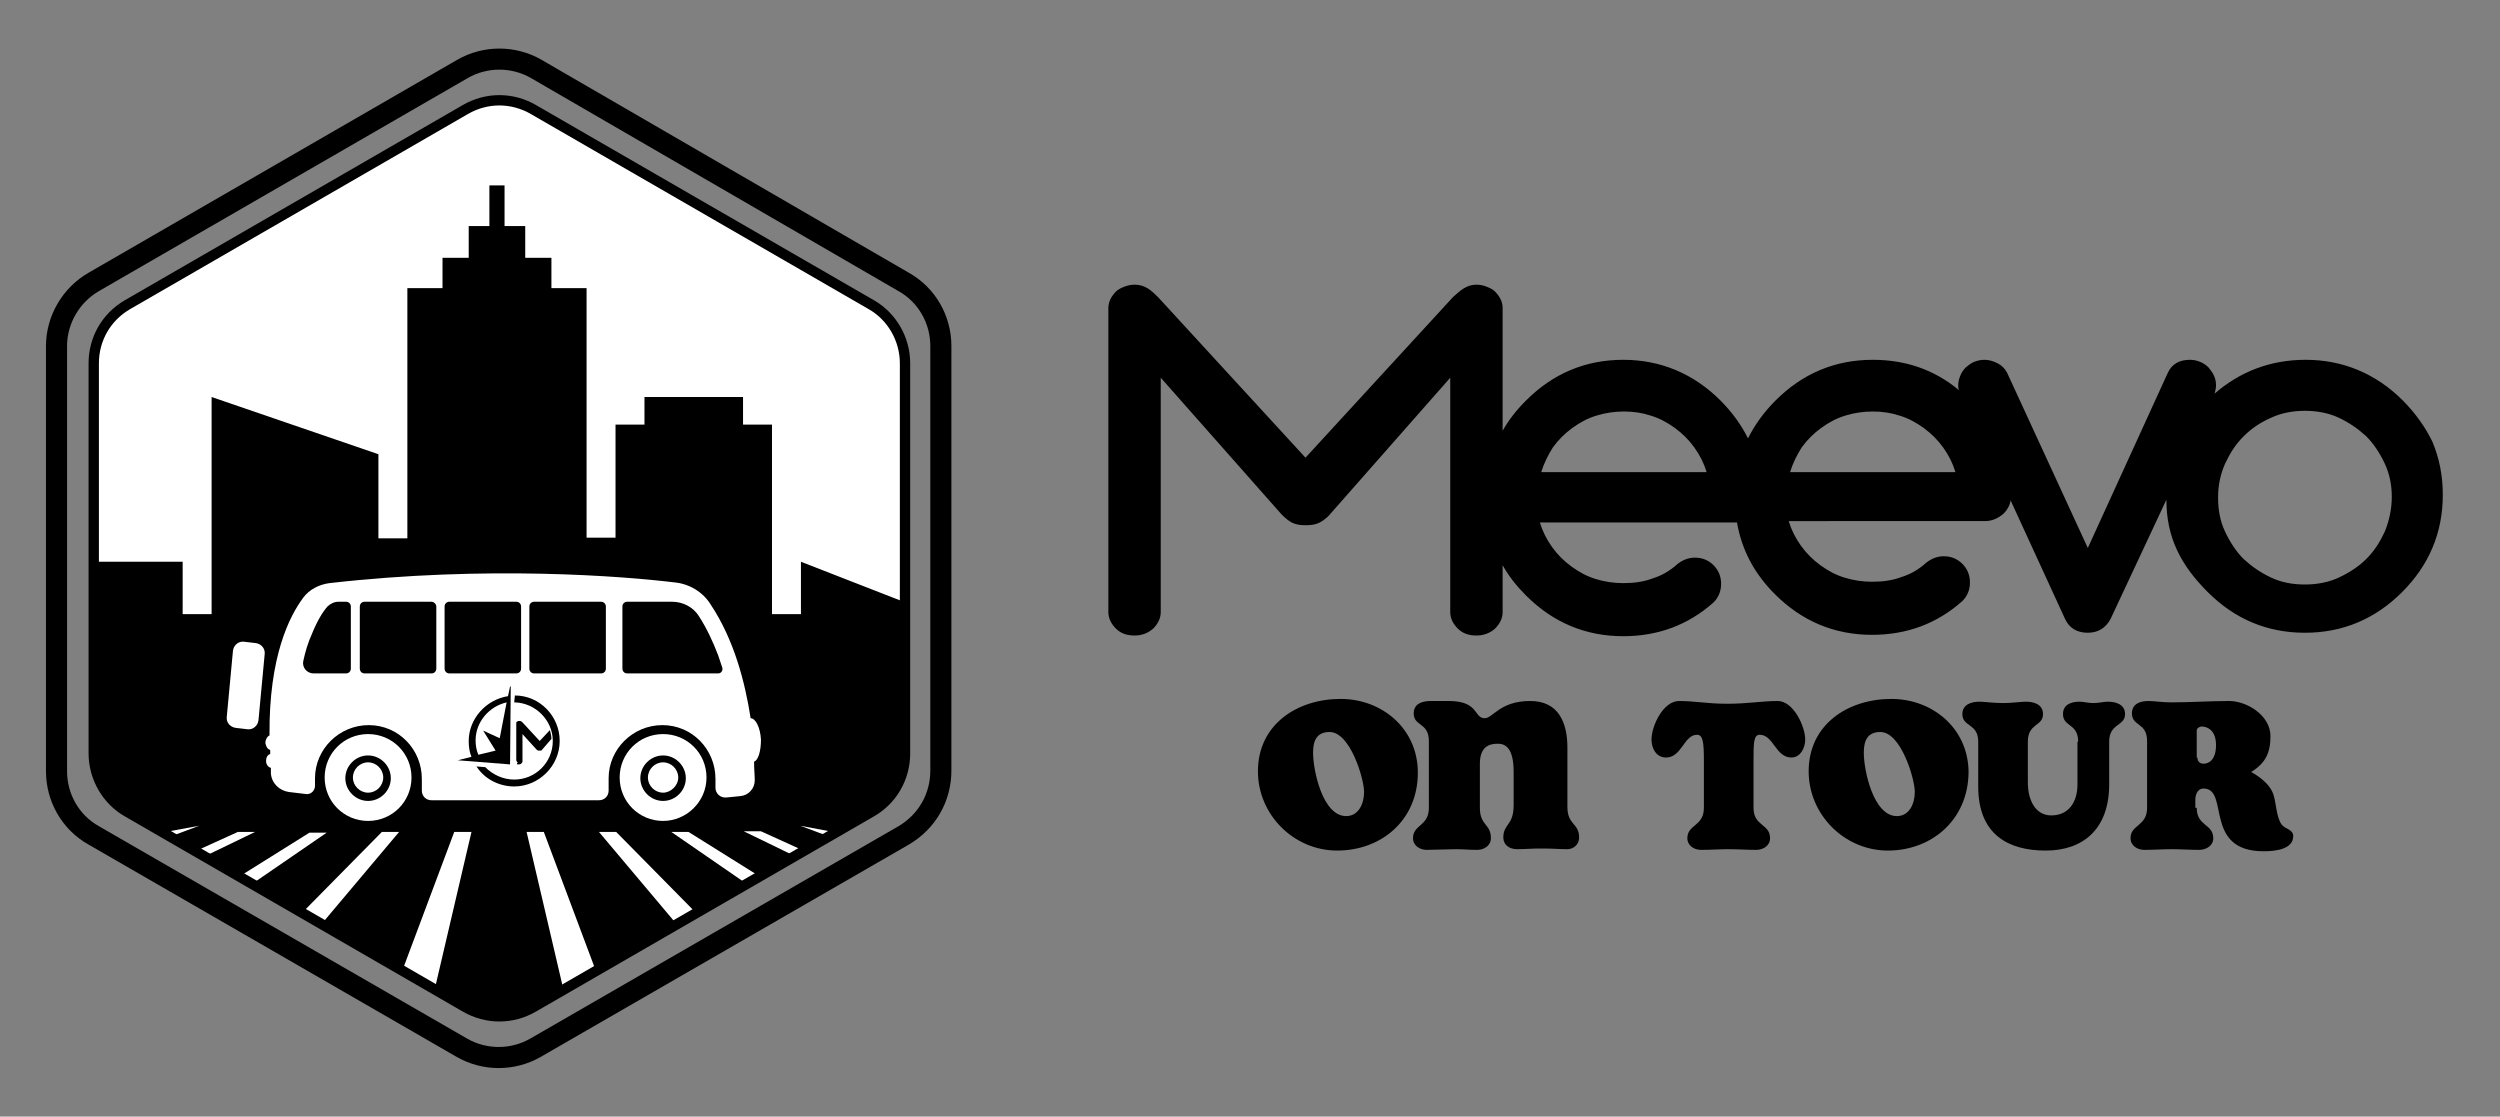 <?xml version="1.0" encoding="utf-8"?>
<!-- Generator: Adobe Illustrator 27.8.1, SVG Export Plug-In . SVG Version: 6.00 Build 0)  -->
<svg version="1.1" id="Layer_1" xmlns="http://www.w3.org/2000/svg" xmlns:xlink="http://www.w3.org/1999/xlink" x="0px" y="0px"
	 viewBox="0 0 362.7 162" style="enable-background:new 0 0 362.7 162;" xml:space="preserve">
<rect x="0" y="0" width="362.7" height="162" fill="#808080" stroke="none"/>
<style type="text/css">
	.st0{clip-path:url(#SVGID_00000098904944526760963310000006897846017558836648_);fill:none;}
	.st1{clip-path:url(#SVGID_00000098904944526760963310000006897846017558836648_);}
	.st2{fill:none;}
	.st3{fill:none;stroke:#000000;stroke-width:1.5;stroke-miterlimit:10;}
	.st4{fill:none;stroke:#000000;stroke-width:3.058;stroke-miterlimit:10;}
</style>
<g>
	<g>
		<g>
			<path d="M348.6,58.1c-3.9-3.9-8.7-5.9-14.1-5.9c-5.1,0-9.5,1.7-13.2,4.9c0.1-0.4,0.2-0.8,0.2-1.2c0-0.5-0.1-1-0.3-1.4
				c-0.2-0.5-0.5-0.8-0.8-1.2c-0.3-0.3-0.7-0.6-1.2-0.8c-0.5-0.2-0.9-0.3-1.5-0.3c-1.5,0-2.6,0.6-3.2,1.9l-11.6,25.4l-11.7-25.4
				c-0.3-0.6-0.8-1.1-1.4-1.4c-0.6-0.3-1.2-0.5-1.9-0.5c-0.5,0-1,0.1-1.5,0.3c-0.5,0.2-0.8,0.5-1.2,0.8c-0.3,0.3-0.6,0.7-0.8,1.2
				c-0.2,0.5-0.3,0.9-0.3,1.4c0,0.2,0,0.5,0.1,0.7c-3.6-3-7.8-4.4-12.5-4.4c-5.5,0-10.2,2-14.1,5.9c-1.7,1.7-3,3.5-4,5.5
				c-1-2-2.3-3.8-4-5.5c-3.9-3.9-8.7-5.9-14.1-5.9c-5.5,0-10.2,2-14.1,5.9c-1.4,1.4-2.5,2.8-3.4,4.4V44.7c0-0.5-0.1-0.9-0.3-1.3
				c-0.2-0.4-0.5-0.8-0.8-1.1c-0.3-0.3-0.7-0.5-1.2-0.7c-0.5-0.2-1-0.3-1.5-0.3c-1.4,0-2.3,0.8-3.4,1.8l-21.4,23.3l-21.4-23.3
				c-1-1-1.9-1.8-3.4-1.8c-0.5,0-1,0.1-1.5,0.3c-0.5,0.2-0.9,0.4-1.2,0.7c-0.3,0.3-0.6,0.7-0.8,1.1c-0.2,0.4-0.3,0.9-0.3,1.3v44.1
				c0,0.9,0.4,1.7,1.1,2.4c0.7,0.7,1.6,1,2.7,1c1,0,1.9-0.3,2.7-1c0.7-0.7,1.1-1.5,1.1-2.4v-34l17.5,19.8c1.2,1.2,1.9,1.6,3.5,1.6
				c1.5,0,2.2-0.3,3.3-1.3l17.7-20.1v34c0,0.9,0.4,1.7,1.1,2.4c0.7,0.7,1.6,1,2.7,1c1,0,1.9-0.3,2.7-1c0.7-0.7,1.1-1.5,1.1-2.4V82
				c0.9,1.6,2,3,3.4,4.4c3.9,3.9,8.6,5.9,14.1,5.9c5,0,9.4-1.6,13.1-4.9c0.7-0.7,1.1-1.6,1.1-2.7c0-1.1-0.4-2-1.1-2.7
				c-0.7-0.7-1.6-1.1-2.7-1.1c-0.9,0-1.7,0.3-2.5,0.9c-1.1,1-2.3,1.7-3.6,2.1c-1.3,0.5-2.7,0.7-4.3,0.7c-1.4,0-2.7-0.2-4-0.6
				c-1.3-0.4-2.4-1-3.5-1.8c-1.1-0.8-2-1.7-2.8-2.8c-0.8-1.1-1.4-2.3-1.8-3.6h28.3c0.1,0,0.2,0,0.3,0c0.7,4,2.5,7.4,5.5,10.4
				c3.9,3.9,8.6,5.9,14.1,5.9c5,0,9.4-1.6,13.1-4.9c0.7-0.7,1.1-1.6,1.1-2.7c0-1.1-0.4-2-1.1-2.7c-0.7-0.7-1.6-1.1-2.7-1.1
				c-0.9,0-1.7,0.3-2.5,0.9c-1.1,1-2.3,1.7-3.6,2.1c-1.3,0.5-2.7,0.7-4.3,0.7c-1.4,0-2.7-0.2-4-0.6c-1.3-0.4-2.4-1-3.5-1.8
				c-1.1-0.8-2-1.7-2.8-2.8c-0.8-1.1-1.4-2.3-1.8-3.6H288c1,0,1.9-0.4,2.7-1.1c0.5-0.5,0.9-1.2,1-1.9l7.9,17.2c0.6,1.3,1.7,2,3.3,2
				c1.5,0,2.6-0.7,3.3-2l8.1-17.3c0,5.5,2.1,9.5,6,13.4c3.9,3.9,8.6,5.9,14.1,5.9c5.5,0,10.2-2,14.1-5.9c3.9-3.9,5.9-8.6,5.9-14.1
				c0-2.8-0.5-5.3-1.5-7.7C352,62.2,350.5,60,348.6,58.1z M223.6,68.5c0.4-1.3,1-2.5,1.7-3.6c0.8-1.1,1.7-2,2.8-2.8
				c1.1-0.8,2.2-1.4,3.5-1.8c1.3-0.4,2.6-0.6,4-0.6c1.4,0,2.7,0.2,3.9,0.6c1.3,0.4,2.4,1,3.5,1.8c1.1,0.8,2,1.7,2.8,2.8
				c0.8,1.1,1.4,2.3,1.8,3.6H223.6z M259.7,68.5c0.4-1.3,1-2.5,1.7-3.6c0.8-1.1,1.7-2,2.8-2.8c1.1-0.8,2.2-1.4,3.5-1.8
				c1.3-0.4,2.6-0.6,4-0.6c1.4,0,2.7,0.2,3.9,0.6c1.3,0.4,2.4,1,3.5,1.8c1.1,0.8,2,1.7,2.8,2.8c0.8,1.1,1.4,2.3,1.8,3.6H259.7z
				 M346,77.1c-0.7,1.5-1.5,2.8-2.7,4c-1.1,1.1-2.5,2-4,2.7c-1.5,0.7-3.2,1-4.9,1c-1.8,0-3.4-0.3-4.9-1c-1.5-0.7-2.8-1.6-4-2.7
				c-1.1-1.1-2-2.5-2.7-4c-0.7-1.5-1-3.1-1-4.9c0-1.7,0.3-3.3,1-4.9c0.7-1.5,1.5-2.8,2.7-4c1.1-1.1,2.4-2,4-2.7c1.5-0.7,3.2-1,4.9-1
				c1.7,0,3.4,0.3,4.9,1c1.5,0.7,2.8,1.6,4,2.7c1.1,1.1,2,2.5,2.7,4c0.7,1.5,1,3.1,1,4.8C347,73.9,346.6,75.6,346,77.1z"/>
		</g>
	</g>
	<g>
		<path d="M194,123.4c-6.3,0-11.5-5.2-11.5-11.5c0-6.8,5.7-10.5,12-10.5c6,0,11.2,4.3,11.2,10.7C205.7,119,200.4,123.4,194,123.4z
			 M197.9,114.9c0-1.9-2-8.7-5-8.7c-1.9,0-2.4,1.3-2.4,3c0,2.6,1.4,9.2,4.8,9.2C197.1,118.4,197.9,116.6,197.9,114.9z"/>
		<path d="M219.6,112c0-3.5-1.2-4.1-2.3-4.1c-1.1,0-2.6,0.3-2.6,2.9v6.4c0,2.6,1.6,2.3,1.6,4.4c0,1.1-1,1.7-2,1.7
			c-1.2,0-1.9-0.1-3.1-0.1c-1.2,0-3,0.1-4.2,0.1c-1,0-2-0.6-2-1.7c0-2,2.3-1.7,2.3-4.4v-9.7c0-2.7-2.2-2.1-2.2-4
			c0-1.4,1.2-1.8,2.5-1.8h2.6c4.4,0,3.6,2.5,5.2,2.5c1.2,0,2.2-2.5,6.6-2.5c4.1,0,5.4,3.1,5.4,6.8v8.6c0,2.6,1.7,2.3,1.7,4.4
			c0,1.1-0.9,1.7-1.7,1.7c-1.2,0-1.9-0.1-3.8-0.1c-1.5,0-2.3,0.1-3.5,0.1c-1.1,0-2-0.6-2-1.7c0-2,1.5-1.7,1.5-4.7V112z"/>
		<path d="M254.4,117.2c0,2.7,2.4,2.3,2.4,4.4c0,1.1-1,1.7-2,1.7c-1.2,0-2.8-0.1-4-0.1c-1.2,0-2.8,0.1-4,0.1c-1,0-2-0.6-2-1.7
			c0-2,2.4-1.7,2.4-4.4v-6.7c0-2.7-0.1-3.9-1-3.9c-1.9,0-2.2,3.3-4.5,3.3c-1.4,0-2.1-1.3-2.1-2.6c0-2,1.7-5.6,4-5.6
			c2.3,0,4,0.4,7,0.4c3,0,5-0.4,7.3-0.4c2.3,0,4,3.7,4,5.6c0,1.2-0.7,2.6-2,2.6c-2.3,0-2.6-3.3-4.6-3.3c-0.9,0-0.9,1.2-0.9,3.9
			V117.2z"/>
		<path d="M273.9,123.4c-6.3,0-11.5-5.2-11.5-11.5c0-6.8,5.7-10.5,12-10.5c6,0,11.2,4.3,11.2,10.7
			C285.5,119,280.2,123.4,273.9,123.4z M277.8,114.9c0-1.9-2-8.7-5-8.7c-1.9,0-2.4,1.3-2.4,3c0,2.6,1.4,9.2,4.8,9.2
			C277,118.4,277.8,116.6,277.8,114.9z"/>
		<path d="M301.5,107.6c0-2.7-2.2-2.1-2.2-4c0-1.4,1.2-1.8,2.4-1.8c0.6,0,1.2,0.2,2,0.2s1.5-0.2,2.1-0.2c1.2,0,2.5,0.4,2.5,1.8
			c0,1.8-2.3,1.3-2.3,4v6.2c0,6.5-3.8,9.6-9.2,9.6c-5.3,0-9.8-2.2-9.8-9.3v-6.5c0-2.7-2.3-2.1-2.3-4c0-1.4,1.3-1.8,2.5-1.8
			c0.6,0,2,0.2,3.4,0.2c1.2,0,2.7-0.2,3.3-0.2c1.2,0,2.5,0.4,2.5,1.8c0,1.8-2.2,1.3-2.2,4v5.9c0,2.6,1.1,4.8,3.4,4.8
			c2.5,0,3.8-1.9,3.8-4.5V107.6z"/>
		<path d="M318.7,117.2c0,2.7,2.4,2.3,2.4,4.4c0,1.1-1,1.7-2.1,1.7c-1.2,0-2.6-0.1-3.9-0.1c-1.2,0-2.8,0.1-4,0.1c-1,0-2-0.6-2-1.7
			c0-2,2.4-1.7,2.4-4.4v-9.7c0-2.7-2.2-2.1-2.2-4c0-1.4,1.2-1.8,2.4-1.8c0.7,0,2.1,0.2,3.3,0.2c2.8,0,5.6-0.2,8.4-0.2
			c2.6,0,6,2.1,6,5.1c0,2.4-0.7,3.9-2.8,5.2c0.7,0.4,2.8,1.6,3.3,3.5c0.3,1.1,0.4,3.1,1.1,4.1c0.5,0.7,1.7,0.7,1.7,1.7
			c0,2-2.8,2.2-4.3,2.2c-8.8,0-4.9-9.1-8.7-9.1c-1,0-1.2,1.1-1.2,1.6V117.2z M318.8,109.9c0,0.6,0.4,0.9,0.9,0.9
			c0.7,0,1.8-0.5,1.8-2.7c0-2.1-1.2-2.7-2.1-2.7c-0.2,0-0.7,0.2-0.7,0.6V109.9z"/>
	</g>
</g>
<g>
	<g>
		<defs>
			<path id="SVGID_1_" d="M131.3,109.3V52.7c0-3.5-1.9-6.8-4.9-8.5l-49-28.3c-3.1-1.8-6.8-1.8-9.9,0l-49,28.3
				c-3.1,1.8-4.9,5-4.9,8.5v56.6c0,3.5,1.9,6.8,4.9,8.5l49,28.3c3.1,1.8,6.8,1.8,9.9,0l49-28.3C129.4,116.1,131.3,112.9,131.3,109.3
				z"/>
		</defs>
		<use xlink:href="#SVGID_1_"  style="overflow:visible;fill:#FFFFFF;"/>
		<clipPath id="SVGID_00000087398252429611191960000000925568201659678389_">
			<use xlink:href="#SVGID_1_"  style="overflow:visible;"/>
		</clipPath>
		<path style="clip-path:url(#SVGID_00000087398252429611191960000000925568201659678389_);fill:none;" d="M37.1,93.3l-1.7-0.2
			c-0.8-0.1-1.5,0.5-1.6,1.3l-0.9,9.6c-0.1,0.8,0.5,1.5,1.3,1.6l1.7,0.2c0.8,0.1,1.5-0.5,1.6-1.3l0.9-9.6
			C38.5,94.1,37.9,93.4,37.1,93.3z"/>
		<path style="clip-path:url(#SVGID_00000087398252429611191960000000925568201659678389_);fill:none;" d="M53.4,106.6
			c-3.5,0-6.3,2.8-6.3,6.3s2.8,6.3,6.3,6.3s6.3-2.8,6.3-6.3S56.9,106.6,53.4,106.6z M53.4,116.1c-1.8,0-3.3-1.5-3.3-3.3
			s1.5-3.3,3.3-3.3s3.3,1.5,3.3,3.3S55.2,116.1,53.4,116.1z"/>
		<path style="clip-path:url(#SVGID_00000087398252429611191960000000925568201659678389_);fill:none;" d="M96.2,106.6
			c-3.5,0-6.3,2.8-6.3,6.3s2.8,6.3,6.3,6.3s6.3-2.8,6.3-6.3S99.6,106.6,96.2,106.6z M96.2,116.1c-1.8,0-3.3-1.5-3.3-3.3
			s1.5-3.3,3.3-3.3s3.3,1.5,3.3,3.3S98,116.1,96.2,116.1z"/>
		<path style="clip-path:url(#SVGID_00000087398252429611191960000000925568201659678389_);fill:none;" d="M53.4,110.7
			c-1.2,0-2.2,1-2.2,2.2s1,2.2,2.2,2.2s2.2-1,2.2-2.2S54.6,110.7,53.4,110.7z"/>
		<path style="clip-path:url(#SVGID_00000087398252429611191960000000925568201659678389_);fill:none;" d="M69.4,109.5l2.5-0.6
			l-1.8-2.9l2.4,1.1l1-5.2c-2.6,0.5-4.5,2.8-4.5,5.5C69,108.2,69.1,108.9,69.4,109.5z"/>
		<path style="clip-path:url(#SVGID_00000087398252429611191960000000925568201659678389_);fill:none;" d="M96.2,110.7
			c-1.2,0-2.2,1-2.2,2.2s1,2.2,2.2,2.2s2.2-1,2.2-2.2S97.3,110.7,96.2,110.7z"/>
		<path style="clip-path:url(#SVGID_00000087398252429611191960000000925568201659678389_);fill:none;" d="M108.8,104.3L108.8,104.3
			c-0.8-5.2-2.4-11.4-5.8-16.5c-1.2-1.8-3.1-3-5.2-3.2c-7.4-0.8-27.3-2.4-50.1,0.1c-1.5,0.2-2.8,0.9-3.8,2.1c-2,2.6-5,8.5-4.9,20
			c-0.4,0.1-0.6,0.5-0.6,1.1c0,0.5,0.3,0.9,0.7,1c0,0.2,0,0.4,0,0.6c-0.3,0.1-0.6,0.5-0.6,1c0,0.5,0.3,0.9,0.7,1c0,0.3,0,0.5,0,0.8
			c0.1,1.4,1.2,2.5,2.6,2.7l2.5,0.3c0.7,0.1,1.3-0.5,1.3-1.2v-1.1c0-4.3,3.5-7.8,7.8-7.7c4.3,0,7.7,3.5,7.7,7.8v1.7
			c0,0.8,0.6,1.4,1.4,1.4H87c0.8,0,1.4-0.6,1.4-1.4v-1.8c0-4.3,3.5-7.8,7.8-7.7c4.3,0,7.7,3.5,7.7,7.8v1.3c0,0.9,0.7,1.5,1.6,1.4
			l2-0.2c1.2-0.1,2.1-1.1,2.1-2.3c0-0.7,0-1.7-0.1-2.7c0.6-0.2,1-1.6,0.9-3.2C110.2,105.6,109.5,104.2,108.8,104.3z M50.9,97
			c0,0.4-0.3,0.7-0.7,0.7h-4.7c-1,0-1.7-0.9-1.5-1.8c0.3-1.4,0.7-2.6,1.2-3.8c0.8-2,1.6-3.3,2.3-4.1c0.4-0.5,1-0.7,1.6-0.7h1.1
			c0.4,0,0.7,0.3,0.7,0.7V97z M63.3,97c0,0.4-0.3,0.7-0.7,0.7h-9.7c-0.4,0-0.7-0.3-0.7-0.7v-9c0-0.4,0.3-0.7,0.7-0.7h9.7
			c0.4,0,0.7,0.3,0.7,0.7V97z M64.5,97v-9c0-0.4,0.3-0.7,0.7-0.7h9.7c0.4,0,0.7,0.3,0.7,0.7v9c0,0.4-0.3,0.7-0.7,0.7h-9.7
			C64.8,97.7,64.5,97.4,64.5,97z M74.7,105.1c0-0.1,0-0.1,0-0.2c0-0.1,0.1-0.1,0.1-0.1c0,0,0.1-0.1,0.2-0.1c0.1,0,0.1,0,0.2,0
			c0.2,0,0.3,0.1,0.4,0.2l2.5,2.7l1.5-1.6l0,0.1c0.1,0.3,0.2,0.7,0.2,1.2l0,0l0,0l-1.3,1.5c-0.1,0.1-0.3,0.2-0.4,0.2
			c-0.2,0-0.3-0.1-0.5-0.2l-2-2.2v4c0,0.1-0.1,0.2-0.2,0.3c-0.1,0.1-0.2,0.1-0.4,0.1s-0.3,0-0.4-0.1c-0.1-0.1-0.2-0.2-0.2-0.3V105.1
			z M68.1,107.4c0-3.3,2.4-6.1,5.7-6.5l0.3-1.4l0.1,0v11.3l-0.1,0l-7.5-0.6l2-0.5C68.2,109,68.1,108.2,68.1,107.4z M74.6,114
			c-2.1,0-4.2-1.1-5.4-2.8l-0.1-0.1l1.3,0.1l0,0c1.1,1.2,2.6,1.8,4.2,1.8c3.1,0,5.6-2.5,5.6-5.6c0-3-2.5-5.6-5.5-5.6l-0.1,0v-1
			l0.1,0c3.6,0.1,6.5,3,6.5,6.6C81.2,111.1,78.3,114,74.6,114z M87.9,97c0,0.4-0.3,0.7-0.7,0.7h-9.7c-0.4,0-0.7-0.3-0.7-0.7v-9
			c0-0.4,0.3-0.7,0.7-0.7h9.7c0.4,0,0.7,0.3,0.7,0.7V97z M104.2,97.7H91c-0.4,0-0.7-0.3-0.7-0.7v-9c0-0.4,0.3-0.7,0.7-0.7h6.4
			c1.6,0,3,0.8,3.9,2.1c1.1,1.7,2,3.6,2.8,5.7c0.2,0.6,0.4,1.2,0.6,1.8C104.9,97.3,104.6,97.7,104.2,97.7z"/>
		<g style="clip-path:url(#SVGID_00000087398252429611191960000000925568201659678389_);">
			<path class="st2" d="M71.9,108.9l-1.8-2.9l2.4,1.1l1-5.2c-2.6,0.5-4.5,2.8-4.5,5.5c0,0.7,0.1,1.4,0.4,2.1L71.9,108.9z"/>
			<path class="st2" d="M96.2,110.7c-1.2,0-2.2,1-2.2,2.2s1,2.2,2.2,2.2s2.2-1,2.2-2.2S97.3,110.7,96.2,110.7z"/>
			<path class="st2" d="M96.2,106.6c-3.5,0-6.3,2.8-6.3,6.3s2.8,6.3,6.3,6.3s6.3-2.8,6.3-6.3S99.6,106.6,96.2,106.6z M96.2,116.1
				c-1.8,0-3.3-1.5-3.3-3.3s1.5-3.3,3.3-3.3s3.3,1.5,3.3,3.3S98,116.1,96.2,116.1z"/>
			<path class="st2" d="M37.1,93.3l-1.7-0.2c-0.8-0.1-1.5,0.5-1.6,1.3l-0.9,9.6c-0.1,0.8,0.5,1.5,1.3,1.6l1.7,0.2
				c0.8,0.1,1.5-0.5,1.6-1.3l0.9-9.6C38.5,94.1,37.9,93.4,37.1,93.3z"/>
			<path class="st2" d="M53.4,110.7c-1.2,0-2.2,1-2.2,2.2s1,2.2,2.2,2.2s2.2-1,2.2-2.2S54.6,110.7,53.4,110.7z"/>
			<path class="st2" d="M53.4,106.6c-3.5,0-6.3,2.8-6.3,6.3s2.8,6.3,6.3,6.3s6.3-2.8,6.3-6.3S56.9,106.6,53.4,106.6z M53.4,116.1
				c-1.8,0-3.3-1.5-3.3-3.3s1.5-3.3,3.3-3.3s3.3,1.5,3.3,3.3S55.2,116.1,53.4,116.1z"/>
			<path class="st2" d="M108.8,104.3L108.8,104.3c-0.8-5.2-2.4-11.4-5.8-16.5c-1.2-1.8-3.1-3-5.2-3.2c-7.4-0.8-27.3-2.4-50.1,0.1
				c-1.5,0.2-2.8,0.9-3.8,2.1c-2,2.6-5,8.5-4.9,20c-0.4,0.1-0.6,0.5-0.6,1.1c0,0.5,0.3,0.9,0.7,1c0,0.2,0,0.4,0,0.6
				c-0.3,0.1-0.6,0.5-0.6,1c0,0.5,0.3,0.9,0.7,1c0,0.3,0,0.5,0,0.8c0.1,1.4,1.2,2.5,2.6,2.7l2.5,0.3c0.7,0.1,1.3-0.5,1.3-1.2v-1.1
				c0-4.3,3.5-7.8,7.8-7.7c4.3,0,7.7,3.5,7.7,7.8v1.7c0,0.8,0.6,1.4,1.4,1.4H87c0.8,0,1.4-0.6,1.4-1.4v-1.8c0-4.3,3.5-7.8,7.8-7.7
				c4.3,0,7.7,3.5,7.7,7.8v1.3c0,0.9,0.7,1.5,1.6,1.4l2-0.2c1.2-0.1,2.1-1.1,2.1-2.3c0-0.7,0-1.7-0.1-2.7c0.6-0.2,1-1.6,0.9-3.2
				C110.2,105.6,109.5,104.2,108.8,104.3z M50.9,97c0,0.4-0.3,0.7-0.7,0.7h-4.7c-1,0-1.7-0.9-1.5-1.8c0.3-1.4,0.7-2.6,1.2-3.8
				c0.8-2,1.6-3.3,2.3-4.1c0.4-0.5,1-0.7,1.6-0.7h1.1c0.4,0,0.7,0.3,0.7,0.7V97z M63.3,97c0,0.4-0.3,0.7-0.7,0.7h-9.7
				c-0.4,0-0.7-0.3-0.7-0.7v-9c0-0.4,0.3-0.7,0.7-0.7h9.7c0.4,0,0.7,0.3,0.7,0.7V97z M64.5,97v-9c0-0.4,0.3-0.7,0.7-0.7h9.7
				c0.4,0,0.7,0.3,0.7,0.7v9c0,0.4-0.3,0.7-0.7,0.7h-9.7C64.8,97.7,64.5,97.4,64.5,97z M74.7,105.1c0-0.1,0-0.1,0-0.2
				c0-0.1,0.1-0.1,0.1-0.1c0,0,0.1-0.1,0.2-0.1c0.1,0,0.1,0,0.2,0c0.2,0,0.3,0.1,0.4,0.2l2.5,2.7l1.5-1.6l0,0.1
				c0.1,0.3,0.2,0.7,0.2,1.2l0,0l0,0l-1.3,1.5c-0.1,0.1-0.3,0.2-0.4,0.2c-0.2,0-0.3-0.1-0.5-0.2l-2-2.2v4c0,0.1-0.1,0.2-0.2,0.3
				c-0.1,0.1-0.2,0.1-0.4,0.1s-0.3,0-0.4-0.1c-0.1-0.1-0.2-0.2-0.2-0.3V105.1z M68.1,107.4c0-3.3,2.4-6.1,5.7-6.5l0.3-1.4l0.1,0
				v11.3l-0.1,0l-7.5-0.6l2-0.5C68.2,109,68.1,108.2,68.1,107.4z M74.6,114c-2.1,0-4.2-1.1-5.4-2.8l-0.1-0.1l1.3,0.1l0,0
				c1.1,1.2,2.6,1.8,4.2,1.8c3.1,0,5.6-2.5,5.6-5.6c0-3-2.5-5.6-5.5-5.6l-0.1,0v-1l0.1,0c3.6,0.1,6.5,3,6.5,6.6
				C81.2,111.1,78.3,114,74.6,114z M87.9,97c0,0.4-0.3,0.7-0.7,0.7h-9.7c-0.4,0-0.7-0.3-0.7-0.7v-9c0-0.4,0.3-0.7,0.7-0.7h9.7
				c0.4,0,0.7,0.3,0.7,0.7V97z M104.2,97.7H91c-0.4,0-0.7-0.3-0.7-0.7v-9c0-0.4,0.3-0.7,0.7-0.7h6.4c1.6,0,3,0.8,3.9,2.1
				c1.1,1.7,2,3.6,2.8,5.7c0.2,0.6,0.4,1.2,0.6,1.8C104.9,97.3,104.6,97.7,104.2,97.7z"/>
			<g>
				<path d="M53.4,109.6c-1.8,0-3.3,1.5-3.3,3.3s1.5,3.3,3.3,3.3s3.3-1.5,3.3-3.3S55.2,109.6,53.4,109.6z M53.4,115
					c-1.2,0-2.2-1-2.2-2.2s1-2.2,2.2-2.2s2.2,1,2.2,2.2S54.6,115,53.4,115z"/>
				<path d="M96.2,109.6c-1.8,0-3.3,1.5-3.3,3.3s1.5,3.3,3.3,3.3s3.3-1.5,3.3-3.3S98,109.6,96.2,109.6z M96.2,115
					c-1.2,0-2.2-1-2.2-2.2s1-2.2,2.2-2.2s2.2,1,2.2,2.2S97.3,115,96.2,115z"/>
				<g>
					<path class="st2" d="M71.9,108.9l-1.8-2.9l2.4,1.1l1-5.2c-2.6,0.5-4.5,2.8-4.5,5.5c0,0.7,0.1,1.4,0.4,2.1L71.9,108.9z"/>
					<path class="st2" d="M37.1,93.3l-1.7-0.2c-0.8-0.1-1.5,0.5-1.6,1.3l-0.9,9.6c-0.1,0.8,0.5,1.5,1.3,1.6l1.7,0.2
						c0.8,0.1,1.5-0.5,1.6-1.3l0.9-9.6C38.5,94.1,37.9,93.4,37.1,93.3z"/>
					<circle class="st2" cx="96.2" cy="112.9" r="6.3"/>
					<circle class="st2" cx="53.4" cy="112.9" r="6.3"/>
					<path class="st2" d="M108.8,104.3L108.8,104.3c-0.8-5.2-2.4-11.4-5.8-16.5c-1.2-1.8-3.1-3-5.2-3.2c-7.4-0.8-27.3-2.4-50.1,0.1
						c-1.5,0.2-2.8,0.9-3.8,2.1c-2,2.6-5,8.5-4.9,20c-0.4,0.1-0.6,0.5-0.6,1.1c0,0.5,0.3,0.9,0.7,1c0,0.2,0,0.4,0,0.6
						c-0.3,0.1-0.6,0.5-0.6,1c0,0.5,0.3,0.9,0.7,1c0,0.3,0,0.5,0,0.8c0.1,1.4,1.2,2.5,2.6,2.7l2.5,0.3c0.7,0.1,1.3-0.5,1.3-1.2v-1.1
						c0-4.3,3.5-7.8,7.8-7.7c4.3,0,7.7,3.5,7.7,7.8v1.7c0,0.8,0.6,1.4,1.4,1.4H87c0.8,0,1.4-0.6,1.4-1.4v-1.8c0-4.3,3.5-7.8,7.8-7.7
						c4.3,0,7.7,3.5,7.7,7.8v1.3c0,0.9,0.7,1.5,1.6,1.4l2-0.2c1.2-0.1,2.1-1.1,2.1-2.3c0-0.7,0-1.7-0.1-2.7c0.6-0.2,1-1.6,0.9-3.2
						C110.2,105.6,109.5,104.2,108.8,104.3z M50.9,97c0,0.4-0.3,0.7-0.7,0.7h-4.7c-1,0-1.7-0.9-1.5-1.8c0.3-1.4,0.7-2.6,1.2-3.8
						c0.8-2,1.6-3.3,2.3-4.1c0.4-0.5,1-0.7,1.6-0.7h1.1c0.4,0,0.7,0.3,0.7,0.7V97z M63.3,97c0,0.4-0.3,0.7-0.7,0.7h-9.7
						c-0.4,0-0.7-0.3-0.7-0.7v-9c0-0.4,0.3-0.7,0.7-0.7h9.7c0.4,0,0.7,0.3,0.7,0.7V97z M64.5,97v-9c0-0.4,0.3-0.7,0.7-0.7h9.7
						c0.4,0,0.7,0.3,0.7,0.7v9c0,0.4-0.3,0.7-0.7,0.7h-9.7C64.8,97.7,64.5,97.4,64.5,97z M74.7,105.1c0-0.1,0-0.1,0-0.2
						c0-0.1,0.1-0.1,0.1-0.1c0,0,0.1-0.1,0.2-0.1c0.1,0,0.1,0,0.2,0c0.2,0,0.3,0.1,0.4,0.2l2.5,2.7l1.5-1.6l0,0.1
						c0.1,0.3,0.2,0.7,0.2,1.2l0,0l0,0l-1.3,1.5c-0.1,0.1-0.3,0.2-0.4,0.2c-0.2,0-0.3-0.1-0.5-0.2l-2-2.2v4c0,0.1-0.1,0.2-0.2,0.3
						c-0.1,0.1-0.2,0.1-0.4,0.1s-0.3,0-0.4-0.1c-0.1-0.1-0.2-0.2-0.2-0.3V105.1z M68.1,107.4c0-3.3,2.4-6.1,5.7-6.5l0.3-1.4l0.1,0
						v11.3l-0.1,0l-7.5-0.6l2-0.5C68.2,109,68.1,108.2,68.1,107.4z M74.6,114c-2.1,0-4.2-1.1-5.4-2.8l-0.1-0.1l1.3,0.1l0,0
						c1.1,1.2,2.6,1.8,4.2,1.8c3.1,0,5.6-2.5,5.6-5.6c0-3-2.5-5.6-5.5-5.6l-0.1,0v-1l0.1,0c3.6,0.1,6.5,3,6.5,6.6
						C81.2,111.1,78.3,114,74.6,114z M87.9,97c0,0.4-0.3,0.7-0.7,0.7h-9.7c-0.4,0-0.7-0.3-0.7-0.7v-9c0-0.4,0.3-0.7,0.7-0.7h9.7
						c0.4,0,0.7,0.3,0.7,0.7V97z M104.2,97.7H91c-0.4,0-0.7-0.3-0.7-0.7v-9c0-0.4,0.3-0.7,0.7-0.7h6.4c1.6,0,3,0.8,3.9,2.1
						c1.1,1.7,2,3.6,2.8,5.7c0.2,0.6,0.4,1.2,0.6,1.8C104.9,97.3,104.6,97.7,104.2,97.7z"/>
					<path d="M135.7,122v-12h0V89.1l-19.5-7.6v7.6H112V61.6h-4.2v-4H93.5v4h-4.2v16.4h-4.2V41.8h-5.1v-4.4h-3.8v-4.6h-3v-5.9h-2.2
						v5.9h-3v4.6h-3.8v4.4h-5.1v36.3h-4.2V65.9l-24.2-8.3v31.5h-4.2v-7.6H9.1v29.8h0v10.9l4.3-1.5h2.5l-6.7,2.5v2.7l14.8-5.2
						l4.9-0.9l-19.7,7.4v5l25.3-11.5h2.5L9.1,134.2v9l35.8-22.4h2.5L9.1,147.1v2.7h17.6l28.7-29.1h2.5l-24.5,29.1H55l10.9-29.1h2.5
						l-6.8,29.1h21.6l-6.8-29.1h2.5l10.9,29.1h21.6l-24.5-29.1h2.5l28.7,29.1h17.6v-2.7l-38.3-26.4h2.5l35.8,22.4v-9l-27.8-13.5h2.5
						l25.3,11.5v-5l-19.6-7.3l4.8,0.9l14.8,5.2v-3.2l-6.7-2.1h2.5L135.7,122z M37.5,104.5c-0.1,0.8-0.8,1.4-1.6,1.3l-1.7-0.2
						c-0.8-0.1-1.4-0.8-1.3-1.6l0.9-9.6c0.1-0.8,0.8-1.4,1.6-1.3l1.7,0.2c0.8,0.1,1.4,0.8,1.3,1.6L37.5,104.5z M53.4,119.1
						c-3.5,0-6.3-2.8-6.3-6.3s2.8-6.3,6.3-6.3s6.3,2.8,6.3,6.3S56.9,119.1,53.4,119.1z M96.2,119.1c-3.5,0-6.3-2.8-6.3-6.3
						s2.8-6.3,6.3-6.3s6.3,2.8,6.3,6.3S99.6,119.1,96.2,119.1z M109.4,110.5c0,1.1,0.1,2,0.1,2.7c0,1.2-0.9,2.2-2.1,2.3l-2,0.2
						c-0.9,0.1-1.6-0.6-1.6-1.4v-1.3c0-4.3-3.4-7.8-7.7-7.8c-4.3,0-7.8,3.5-7.8,7.7v1.8c0,0.8-0.6,1.4-1.4,1.4H62.6
						c-0.8,0-1.4-0.6-1.4-1.4v-1.7c0-4.3-3.4-7.8-7.7-7.8c-4.3,0-7.8,3.5-7.8,7.7v1.1c0,0.7-0.6,1.3-1.3,1.2l-2.5-0.3
						c-1.4-0.2-2.5-1.3-2.6-2.7c0-0.3,0-0.5,0-0.8c-0.4-0.1-0.7-0.5-0.7-1c0-0.5,0.2-0.9,0.6-1c0-0.2,0-0.4,0-0.6
						c-0.4-0.1-0.6-0.5-0.7-1c0-0.5,0.3-1,0.6-1.1c-0.1-11.5,2.9-17.3,4.9-20c0.9-1.2,2.3-1.9,3.8-2.1c22.8-2.6,42.7-1,50.1-0.1
						c2.1,0.2,4.1,1.4,5.2,3.2c3.4,5.1,5,11.3,5.8,16.5l0,0c0.7,0,1.4,1.3,1.5,3.1C110.4,109,110,110.3,109.4,110.5z"/>
					<path d="M50.2,87.3h-1.1c-0.6,0-1.2,0.3-1.6,0.7c-0.7,0.8-1.5,2.1-2.3,4.1c-0.5,1.1-0.9,2.4-1.2,3.8c-0.2,0.9,0.5,1.8,1.5,1.8
						h4.7c0.4,0,0.7-0.3,0.7-0.7v-9C50.9,87.6,50.6,87.3,50.2,87.3z"/>
					<path d="M62.6,87.3h-9.7c-0.4,0-0.7,0.3-0.7,0.7v9c0,0.4,0.3,0.7,0.7,0.7h9.7c0.4,0,0.7-0.3,0.7-0.7v-9
						C63.3,87.6,62.9,87.3,62.6,87.3z"/>
					<path d="M75.6,97v-9c0-0.4-0.3-0.7-0.7-0.7h-9.7c-0.4,0-0.7,0.3-0.7,0.7v9c0,0.4,0.3,0.7,0.7,0.7h9.7
						C75.3,97.7,75.6,97.4,75.6,97z"/>
					<path d="M87.2,87.3h-9.7c-0.4,0-0.7,0.3-0.7,0.7v9c0,0.4,0.3,0.7,0.7,0.7h9.7c0.4,0,0.7-0.3,0.7-0.7v-9
						C87.9,87.6,87.6,87.3,87.2,87.3z"/>
					<path d="M104.2,95.1c-0.8-2.1-1.7-4-2.8-5.7c-0.8-1.3-2.3-2.1-3.9-2.1H91c-0.4,0-0.7,0.3-0.7,0.7v9c0,0.4,0.3,0.7,0.7,0.7h13.2
						c0.4,0,0.7-0.4,0.6-0.8C104.6,96.3,104.4,95.7,104.2,95.1z"/>
					<path d="M75.2,110.9c0.1,0,0.3,0,0.4-0.1c0.1-0.1,0.2-0.2,0.2-0.3v-4l2,2.2c0.2,0.2,0.2,0.2,0.5,0.2c0.2,0,0.3,0,0.4-0.2
						l1.3-1.5l0,0l0,0c0-0.4-0.1-0.8-0.2-1.2l0-0.1l-1.5,1.6l-2.5-2.7c-0.1-0.1-0.2-0.2-0.4-0.2c-0.1,0-0.1,0-0.2,0
						c-0.1,0-0.1,0.1-0.2,0.1c0,0-0.1,0.1-0.1,0.1c0,0.1,0,0.1,0,0.2v5.3c0,0.1,0.1,0.2,0.2,0.3C74.9,110.9,75,110.9,75.2,110.9z"/>
					<path d="M74,110.9L74,110.9l0.1-11.3l-0.1,0l-0.3,1.4c-3.2,0.5-5.7,3.3-5.7,6.5c0,0.8,0.1,1.6,0.4,2.3l-2,0.5L74,110.9z
						 M73.5,101.9l-1,5.2l-2.4-1.1l1.8,2.9l-2.5,0.6c-0.3-0.7-0.4-1.4-0.4-2.1C69,104.8,70.9,102.5,73.5,101.9z"/>
					<path d="M74.7,100.9L74.7,100.9l-0.1,1l0.1,0c3,0.1,5.5,2.6,5.5,5.6c0,3.1-2.5,5.6-5.6,5.6c-1.6,0-3.1-0.7-4.2-1.8l0,0
						l-1.3-0.1l0.1,0.1c1.2,1.8,3.3,2.8,5.4,2.8c3.6,0,6.6-3,6.6-6.6C81.2,103.9,78.3,100.9,74.7,100.9z"/>
				</g>
			</g>
		</g>
	</g>
	<path class="st3" d="M131.3,109.3V52.7c0-3.5-1.9-6.8-4.9-8.5l-49-28.3c-3.1-1.8-6.8-1.8-9.9,0l-49,28.3c-3.1,1.8-4.9,5-4.9,8.5
		v56.6c0,3.5,1.9,6.8,4.9,8.5l49,28.3c3.1,1.8,6.8,1.8,9.9,0l49-28.3C129.4,116.1,131.3,112.9,131.3,109.3z"/>
	<path class="st4" d="M136.5,111.8V50.2c0-3.8-2-7.4-5.4-9.3L77.8,10c-3.3-1.9-7.4-1.9-10.7,0L13.6,40.9c-3.3,1.9-5.4,5.5-5.4,9.3
		v61.7c0,3.8,2,7.4,5.4,9.3L67,152c3.3,1.9,7.4,1.9,10.7,0l53.4-30.8C134.5,119.2,136.5,115.7,136.5,111.8z"/>
</g>
</svg>
